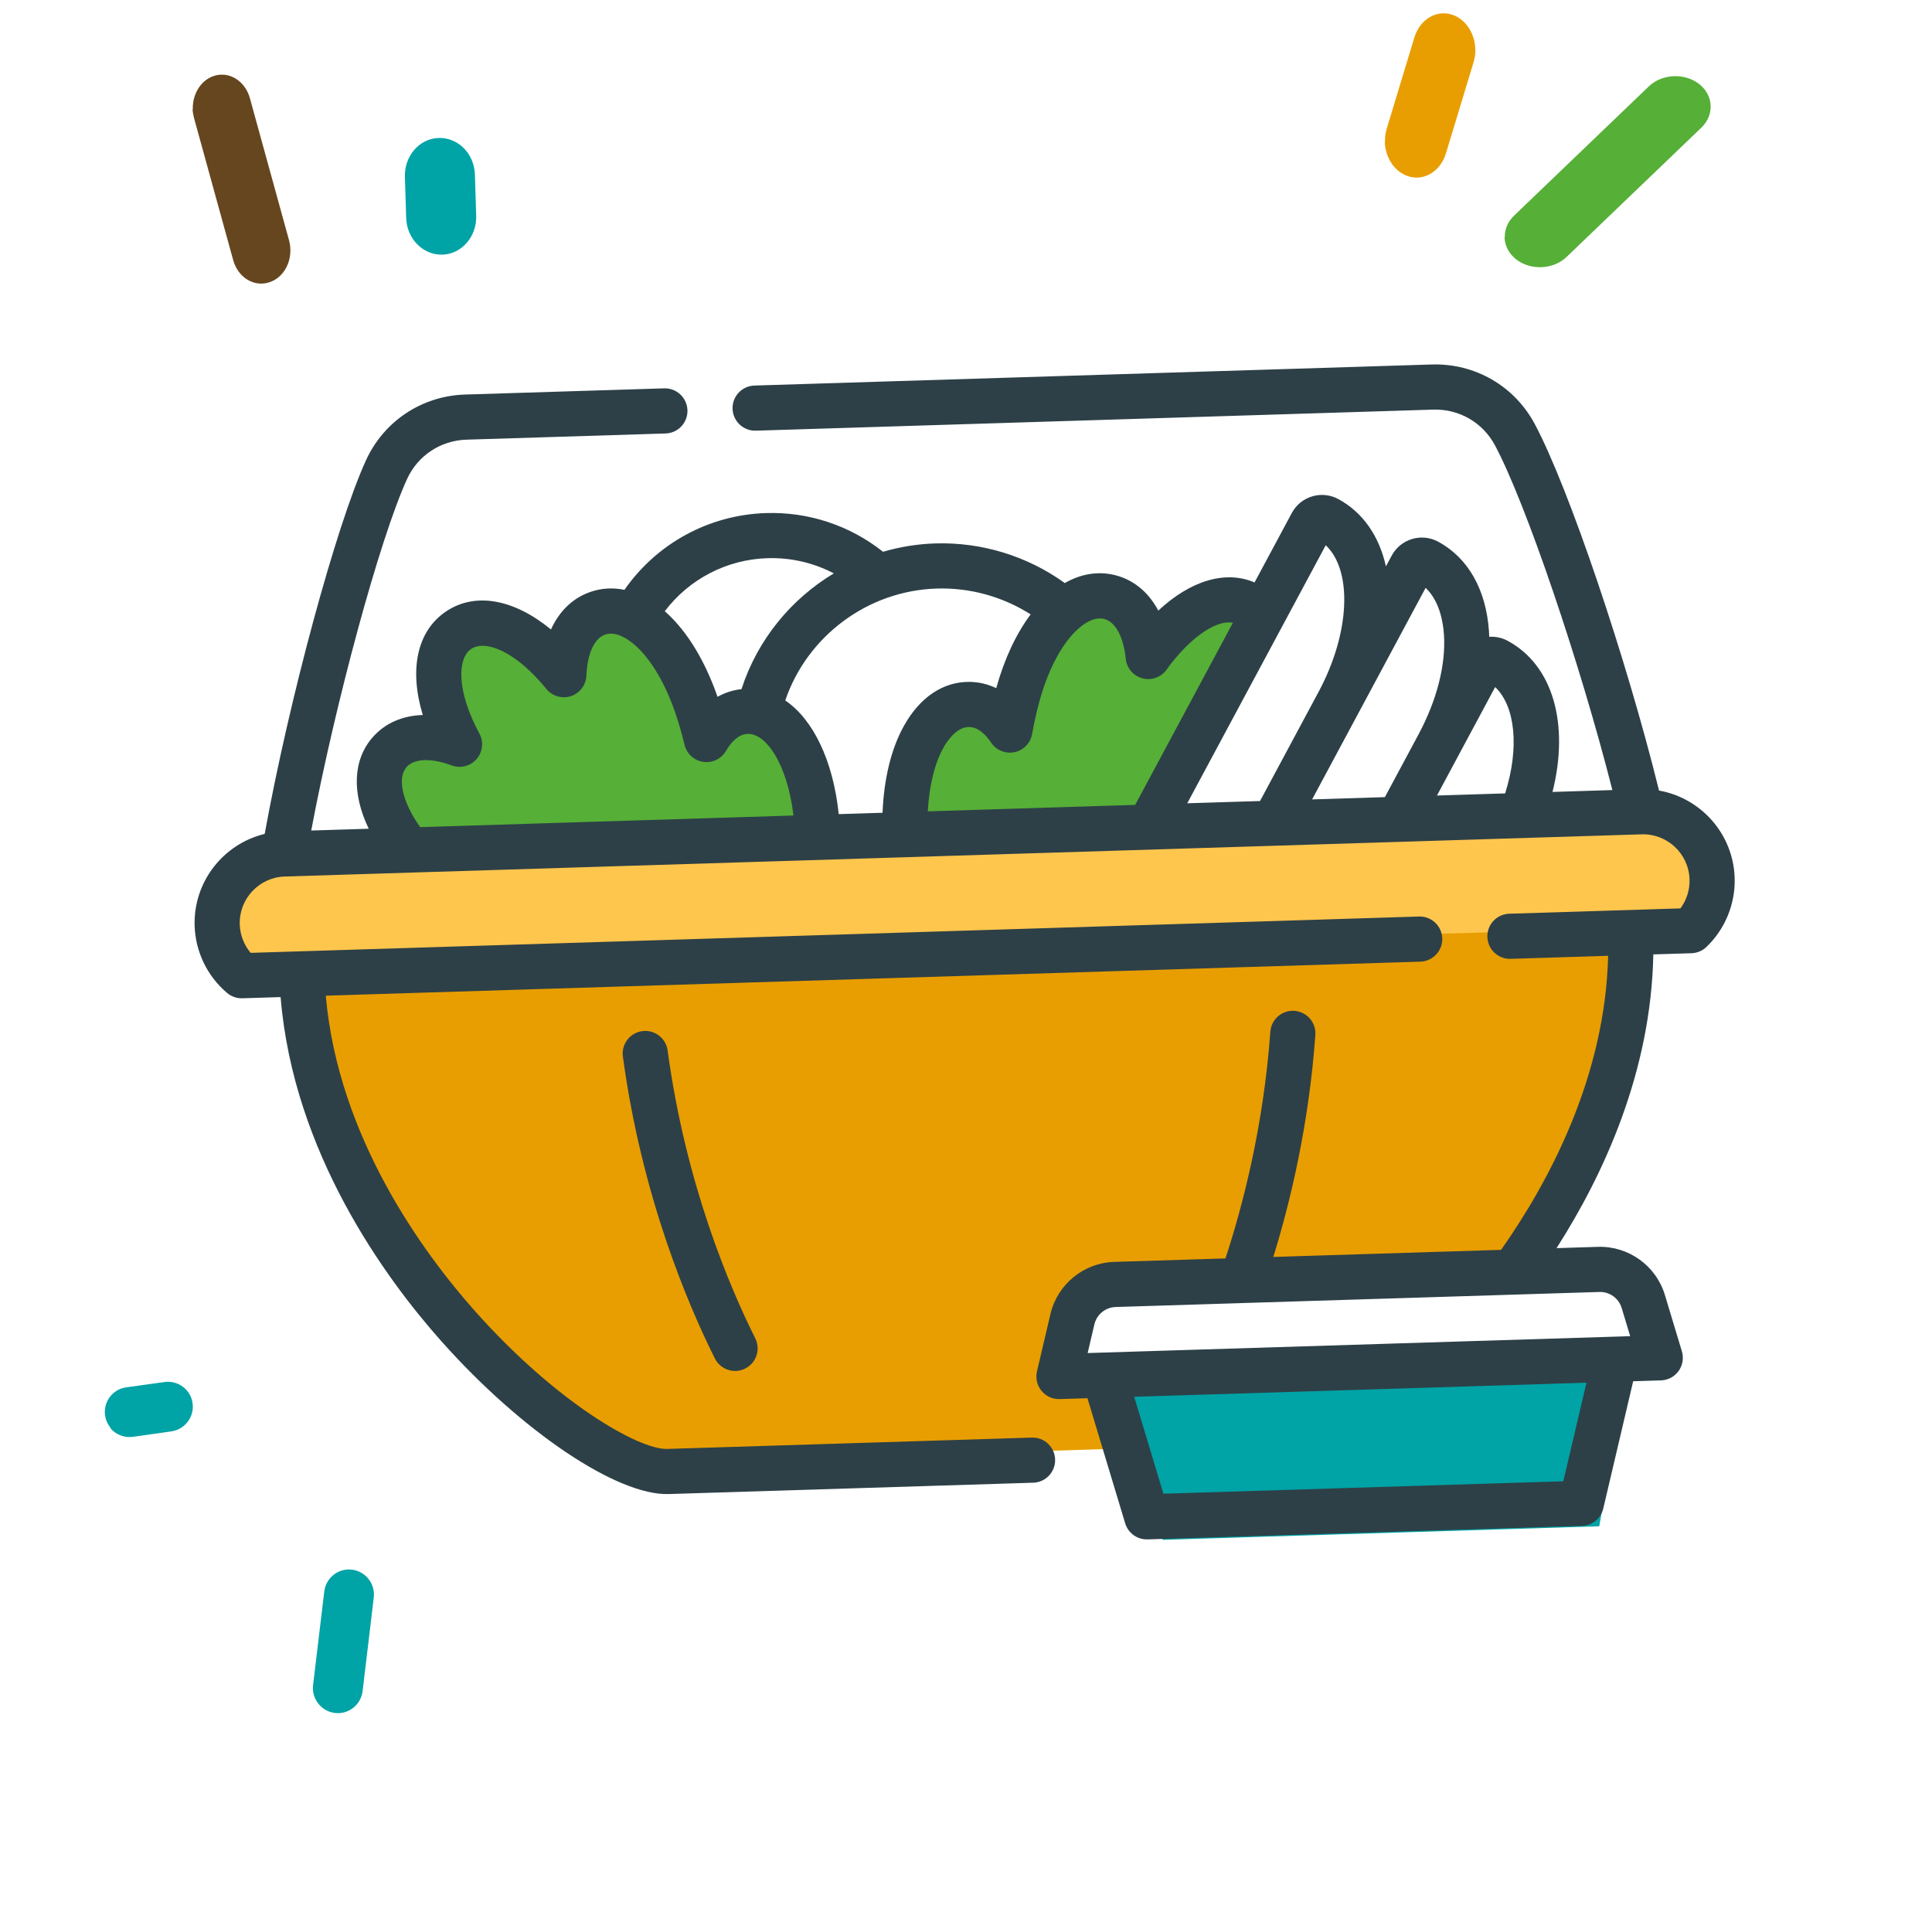 <svg width="330" height="329" viewBox="0 0 330 329" fill="none" xmlns="http://www.w3.org/2000/svg">
<g clip-path="url(#clip0_754_2970)">
<path d="M198.716 262.99C197.393 263.031 193.134 243.216 191.169 233.304L197.725 231.105L278.79 228.585L273.164 260.675L198.716 262.99Z" fill="#00A3A6"/>
<path d="M292.129 144.343L283.707 136.675L58.062 143.69L46.617 144.046L40.199 148.21L37.298 160.194L42.45 167.964L264.825 161.05C272.435 160.153 287.994 158.744 289.351 160.288C290.709 161.831 291.769 150.301 292.129 144.343Z" fill="#FFC64D"/>
<path d="M135.912 125.711L138.068 142.1L154.508 141.589L155.845 131.674L160.471 121.656L166.996 119.808L172.081 124.587L175.114 116.264L179.74 106.247L186.213 102.754L192.79 102.55L196.333 110.668L199.519 107.278L210.874 101.987L215.909 105.122L197.304 141.905L83.865 145.432L70.662 144.196L65.627 141.062L65.32 131.197L70.099 126.112L76.727 127.551L74.827 119.382L76.164 109.467L84.282 105.923L96.046 113.786C96.526 111.576 97.805 106.819 99.079 105.463C100.353 104.107 106.186 104.693 108.943 105.156C113.532 111.596 122.719 124.805 122.76 126.12C122.801 127.435 124.901 124.408 125.946 122.73L135.912 125.711Z" fill="#56AF37"/>
<path d="M275.904 182.246L280.12 159.076C280.361 157.752 127.872 163.261 51.597 166.181L51.802 172.757C51.853 174.401 57.603 200.553 60.993 203.738C63.706 206.287 75.889 224.12 81.642 232.718L110.153 249.934L192.355 247.378L190.303 234.277L182.082 234.532L181.98 231.244L186.554 219.582L258.893 217.334L275.904 182.246Z" fill="#E89E00"/>
<path d="M283.375 135.02C277.792 112.398 267.931 83.222 262.142 72.407C258.667 65.914 251.929 62.023 244.557 62.252L128.86 65.849C126.732 65.915 125.061 67.694 125.127 69.822C125.193 71.95 126.972 73.622 129.1 73.555L244.797 69.959C249.22 69.821 253.261 72.153 255.345 76.046C260.635 85.928 269.942 113.408 275.406 134.937L265.18 135.255C268.096 123.632 265.253 113.595 257.509 109.439C256.531 108.914 255.45 108.689 254.37 108.76C254.36 108.457 254.35 108.153 254.33 107.854C253.85 100.709 250.76 95.257 245.627 92.503C242.789 90.98 239.24 92.049 237.717 94.888L236.727 96.732C235.586 91.619 232.845 87.52 228.565 85.223C225.727 83.7 222.178 84.77 220.654 87.609L214.287 99.474C209.314 97.349 203.337 99.163 197.846 104.284C196.214 101.21 193.756 99.12 190.66 98.282C187.734 97.49 184.719 97.954 181.876 99.578C175.473 94.965 167.666 92.566 159.749 92.812C156.679 92.908 153.689 93.401 150.83 94.239C145.162 89.741 138.121 87.401 130.849 87.627C121.11 87.93 112.193 92.798 106.66 100.74C104.721 100.336 102.78 100.439 100.909 101.072C97.871 102.1 95.547 104.339 94.11 107.509C87.83 102.343 81.219 101.073 76.221 104.406C71.224 107.739 69.855 114.33 72.212 122.114C68.733 122.224 65.774 123.508 63.656 125.918C60.246 129.8 60.078 135.519 62.983 141.541L53.159 141.846C57.276 120.02 64.858 92.014 69.524 81.822C71.361 77.808 75.25 75.229 79.674 75.091L113.688 74.034C115.816 73.968 117.488 72.189 117.421 70.061C117.355 67.933 115.576 66.261 113.448 66.328L79.434 67.385C72.062 67.614 65.578 71.916 62.513 78.613C57.406 89.767 49.378 119.5 45.21 142.424C38.161 144.125 33.011 150.593 33.245 158.121C33.382 162.548 35.403 166.727 38.789 169.588C39.516 170.203 40.445 170.526 41.397 170.497L47.928 170.294C50.116 196.916 65.88 218.381 75.388 229.068C89.086 244.466 105.409 255.444 114.199 255.171L176.488 253.234C178.616 253.168 180.288 251.389 180.222 249.261C180.156 247.133 178.377 245.461 176.249 245.528L113.959 247.464C109.11 247.615 95.01 239.525 81.148 223.942C72.344 214.045 57.771 194.272 55.645 170.053L242.614 164.241C244.742 164.175 246.414 162.396 246.348 160.268C246.281 158.14 244.503 156.468 242.375 156.534L42.809 162.739C41.67 161.383 41.007 159.671 40.951 157.881C40.815 153.509 44.261 149.84 48.633 149.702C48.636 149.702 48.639 149.702 48.642 149.702C48.648 149.702 48.654 149.701 48.66 149.701L280.385 142.497C280.391 142.497 280.396 142.497 280.402 142.497C280.405 142.497 280.409 142.496 280.412 142.496C284.784 142.363 288.45 145.81 288.586 150.183C288.642 151.973 288.086 153.722 287.034 155.146L257.788 156.056C255.66 156.122 253.988 157.901 254.054 160.029C254.12 162.157 255.899 163.828 258.027 163.762L274.684 163.244C274.182 183.696 264.794 201.522 256.395 213.465L217.491 214.674C220.424 205.2 223.572 192.035 224.672 176.766C224.825 174.643 223.228 172.797 221.104 172.644C218.985 172.492 217.135 174.089 216.982 176.212C215.83 192.202 212.323 205.776 209.317 214.928L190.321 215.519C185.099 215.681 180.617 219.347 179.422 224.434L177.124 234.215C176.85 235.382 177.134 236.61 177.893 237.538C178.651 238.466 179.799 238.987 180.997 238.95L185.746 238.802L192.19 260.172C192.694 261.843 194.257 262.967 196.002 262.913L270.22 260.605C271.964 260.551 273.454 259.332 273.853 257.633L278.958 235.905L283.708 235.757C284.906 235.72 286.018 235.128 286.718 234.154C287.417 233.181 287.625 231.938 287.278 230.791L284.377 221.171C282.869 216.168 278.168 212.787 272.945 212.95L265.873 213.17C274.014 200.443 282.019 182.942 282.399 163.004L288.925 162.801C289.877 162.771 290.784 162.39 291.472 161.732C294.673 158.666 296.43 154.369 296.293 149.943C296.059 142.415 290.516 136.28 283.375 135.02ZM255.386 117.342C258.849 120.65 259.539 127.74 257.089 135.507L245.444 135.869L255.386 117.342ZM243.508 100.401C245.88 102.647 246.493 106.224 246.637 108.37C246.982 113.512 245.434 119.582 242.279 125.462L236.546 136.145L224.12 136.532L232.01 121.828C232.012 121.825 232.013 121.822 232.015 121.82L243.508 100.401ZM226.446 93.121C231.029 97.442 230.646 108.055 225.222 118.171L215.221 136.808L202.794 137.194L226.446 93.121ZM188.645 105.725C190.544 106.239 191.907 108.779 192.291 112.52C192.455 114.115 193.589 115.442 195.139 115.853C196.689 116.263 198.331 115.671 199.263 114.366C202.6 109.694 207.33 105.762 210.589 106.364L193.895 137.471L158.474 138.572C158.716 134.19 159.643 130.382 161.149 127.693C161.887 126.375 163.453 124.175 165.498 124.169C167.162 124.173 168.481 125.621 169.294 126.836C170.169 128.142 171.751 128.786 173.288 128.464C174.827 128.142 176.016 126.917 176.292 125.369C176.634 123.454 177.04 121.627 177.496 119.938C178.883 114.814 181.026 110.576 183.53 108.003C184.585 106.921 186.651 105.185 188.645 105.725ZM176.044 104.933C173.57 108.228 171.562 112.516 170.163 117.531C168.701 116.829 167.137 116.463 165.518 116.459C161.059 116.444 157.123 119.1 154.421 123.928C152.241 127.822 150.984 132.939 150.745 138.813L143.26 139.046C142.301 129.872 138.894 122.875 134.127 119.629C137.884 108.628 148.213 100.885 159.987 100.519C165.67 100.342 171.282 101.899 176.044 104.933ZM131.088 95.334C135.071 95.21 138.961 96.115 142.423 97.928C135.086 102.332 129.371 109.289 126.652 117.697C125.211 117.855 123.835 118.298 122.56 119.011C120.42 112.848 117.398 107.879 113.805 104.621C113.719 104.542 113.631 104.471 113.544 104.395C117.713 98.901 124.116 95.551 131.088 95.334ZM69.448 131.007C70.746 129.529 73.628 129.425 77.155 130.73C78.66 131.287 80.35 130.853 81.401 129.643C82.454 128.432 82.646 126.697 81.886 125.286C77.882 117.853 78.156 112.383 80.498 110.821C82.839 109.26 87.995 111.107 93.319 117.661C94.33 118.905 96.006 119.392 97.527 118.888C99.049 118.382 100.098 116.987 100.162 115.385C100.313 111.627 101.516 109.007 103.38 108.376C105.337 107.713 107.506 109.317 108.625 110.332C111.284 112.744 113.686 116.841 115.389 121.87C115.95 123.526 116.467 125.324 116.928 127.214C117.3 128.742 118.563 129.891 120.118 130.117C121.675 130.343 123.211 129.602 124.003 128.244C124.739 126.981 125.965 125.454 127.626 125.346C130.771 125.139 134.473 130.37 135.53 139.285L71.766 141.268C68.728 136.986 67.789 132.895 69.448 131.007ZM267.024 252.991L198.719 255.114L193.725 238.554L270.979 236.153L267.024 252.991ZM276.995 223.397L278.446 228.207L275.761 228.291L188.463 231.005L185.779 231.088L186.927 226.197C187.325 224.502 188.819 223.28 190.56 223.225L273.184 220.657C274.926 220.602 276.493 221.729 276.995 223.397Z" fill="#2D4047"/>
<path d="M109.698 176.108C107.589 176.393 106.109 178.334 106.393 180.444C109.635 204.472 117.629 223.07 122.107 232.017C122.801 233.406 124.22 234.192 125.676 234.147C126.217 234.13 126.764 233.998 127.279 233.74C129.183 232.787 129.954 230.471 129.001 228.567C124.739 220.048 117.127 202.334 114.035 179.413C113.749 177.303 111.804 175.824 109.698 176.108Z" fill="#2D4047"/>
<path d="M257.032 40.544C256.991 39.231 257.5 37.901 258.612 36.831L281.618 14.767C283.887 12.585 287.732 12.426 290.22 14.34C292.71 16.294 292.859 19.635 290.59 21.817L267.584 43.881C265.315 46.062 261.471 46.221 258.982 44.307C257.714 43.311 257.03 41.938 256.987 40.546" fill="#56AF37"/>
<path d="M236.573 24.235C236.549 23.483 236.645 22.68 236.865 21.968L241.589 6.389C242.579 3.159 245.634 1.464 248.416 2.648C251.198 3.832 252.682 7.409 251.693 10.639L246.969 26.218C245.98 29.448 242.924 31.142 240.142 29.958C238.015 29.084 236.61 26.728 236.532 24.237" fill="#E89E00"/>
<path d="M69.162 30.197C69.052 26.658 71.623 23.666 74.917 23.564C78.256 23.46 81.007 26.238 81.118 29.826L81.337 36.856C81.447 40.396 78.875 43.388 75.582 43.49C72.288 43.592 69.492 40.816 69.38 37.228L69.162 30.197Z" fill="#00A3A6"/>
<path d="M32.935 18.625C32.858 16.131 34.257 13.762 36.423 13.006C39.074 12.063 41.884 13.784 42.696 16.815L49.377 41.061C50.189 44.093 48.74 47.281 46.087 48.181C43.436 49.125 40.626 47.404 39.815 44.372L33.133 20.126C33.004 19.614 32.912 19.1 32.897 18.627" fill="#66461E"/>
<path d="M54.424 291.025C53.716 290.156 53.331 289.024 53.475 287.832L55.386 271.816C55.67 269.477 57.777 267.801 60.116 268.084C62.455 268.368 64.105 270.494 63.845 272.812L61.935 288.829C61.65 291.168 59.544 292.844 57.205 292.56C56.057 292.421 55.092 291.845 54.424 291.025Z" fill="#00A3A6"/>
<path d="M18.871 243.845C18.405 243.274 18.069 242.557 17.947 241.748C17.616 239.414 19.248 237.258 21.557 236.946L28.093 236.04C30.427 235.708 32.583 237.339 32.893 239.648C33.224 241.981 31.592 244.137 29.258 244.469L22.697 245.396C21.173 245.605 19.711 244.978 18.801 243.861" fill="#00A3A6"/>
</g>
<defs>
<clipPath id="clip0_754_2970">
<rect width="319" height="319" fill="white" transform="translate(0.711 9.913) rotate(-1.781)"/>
</clipPath>
</defs>
</svg>
